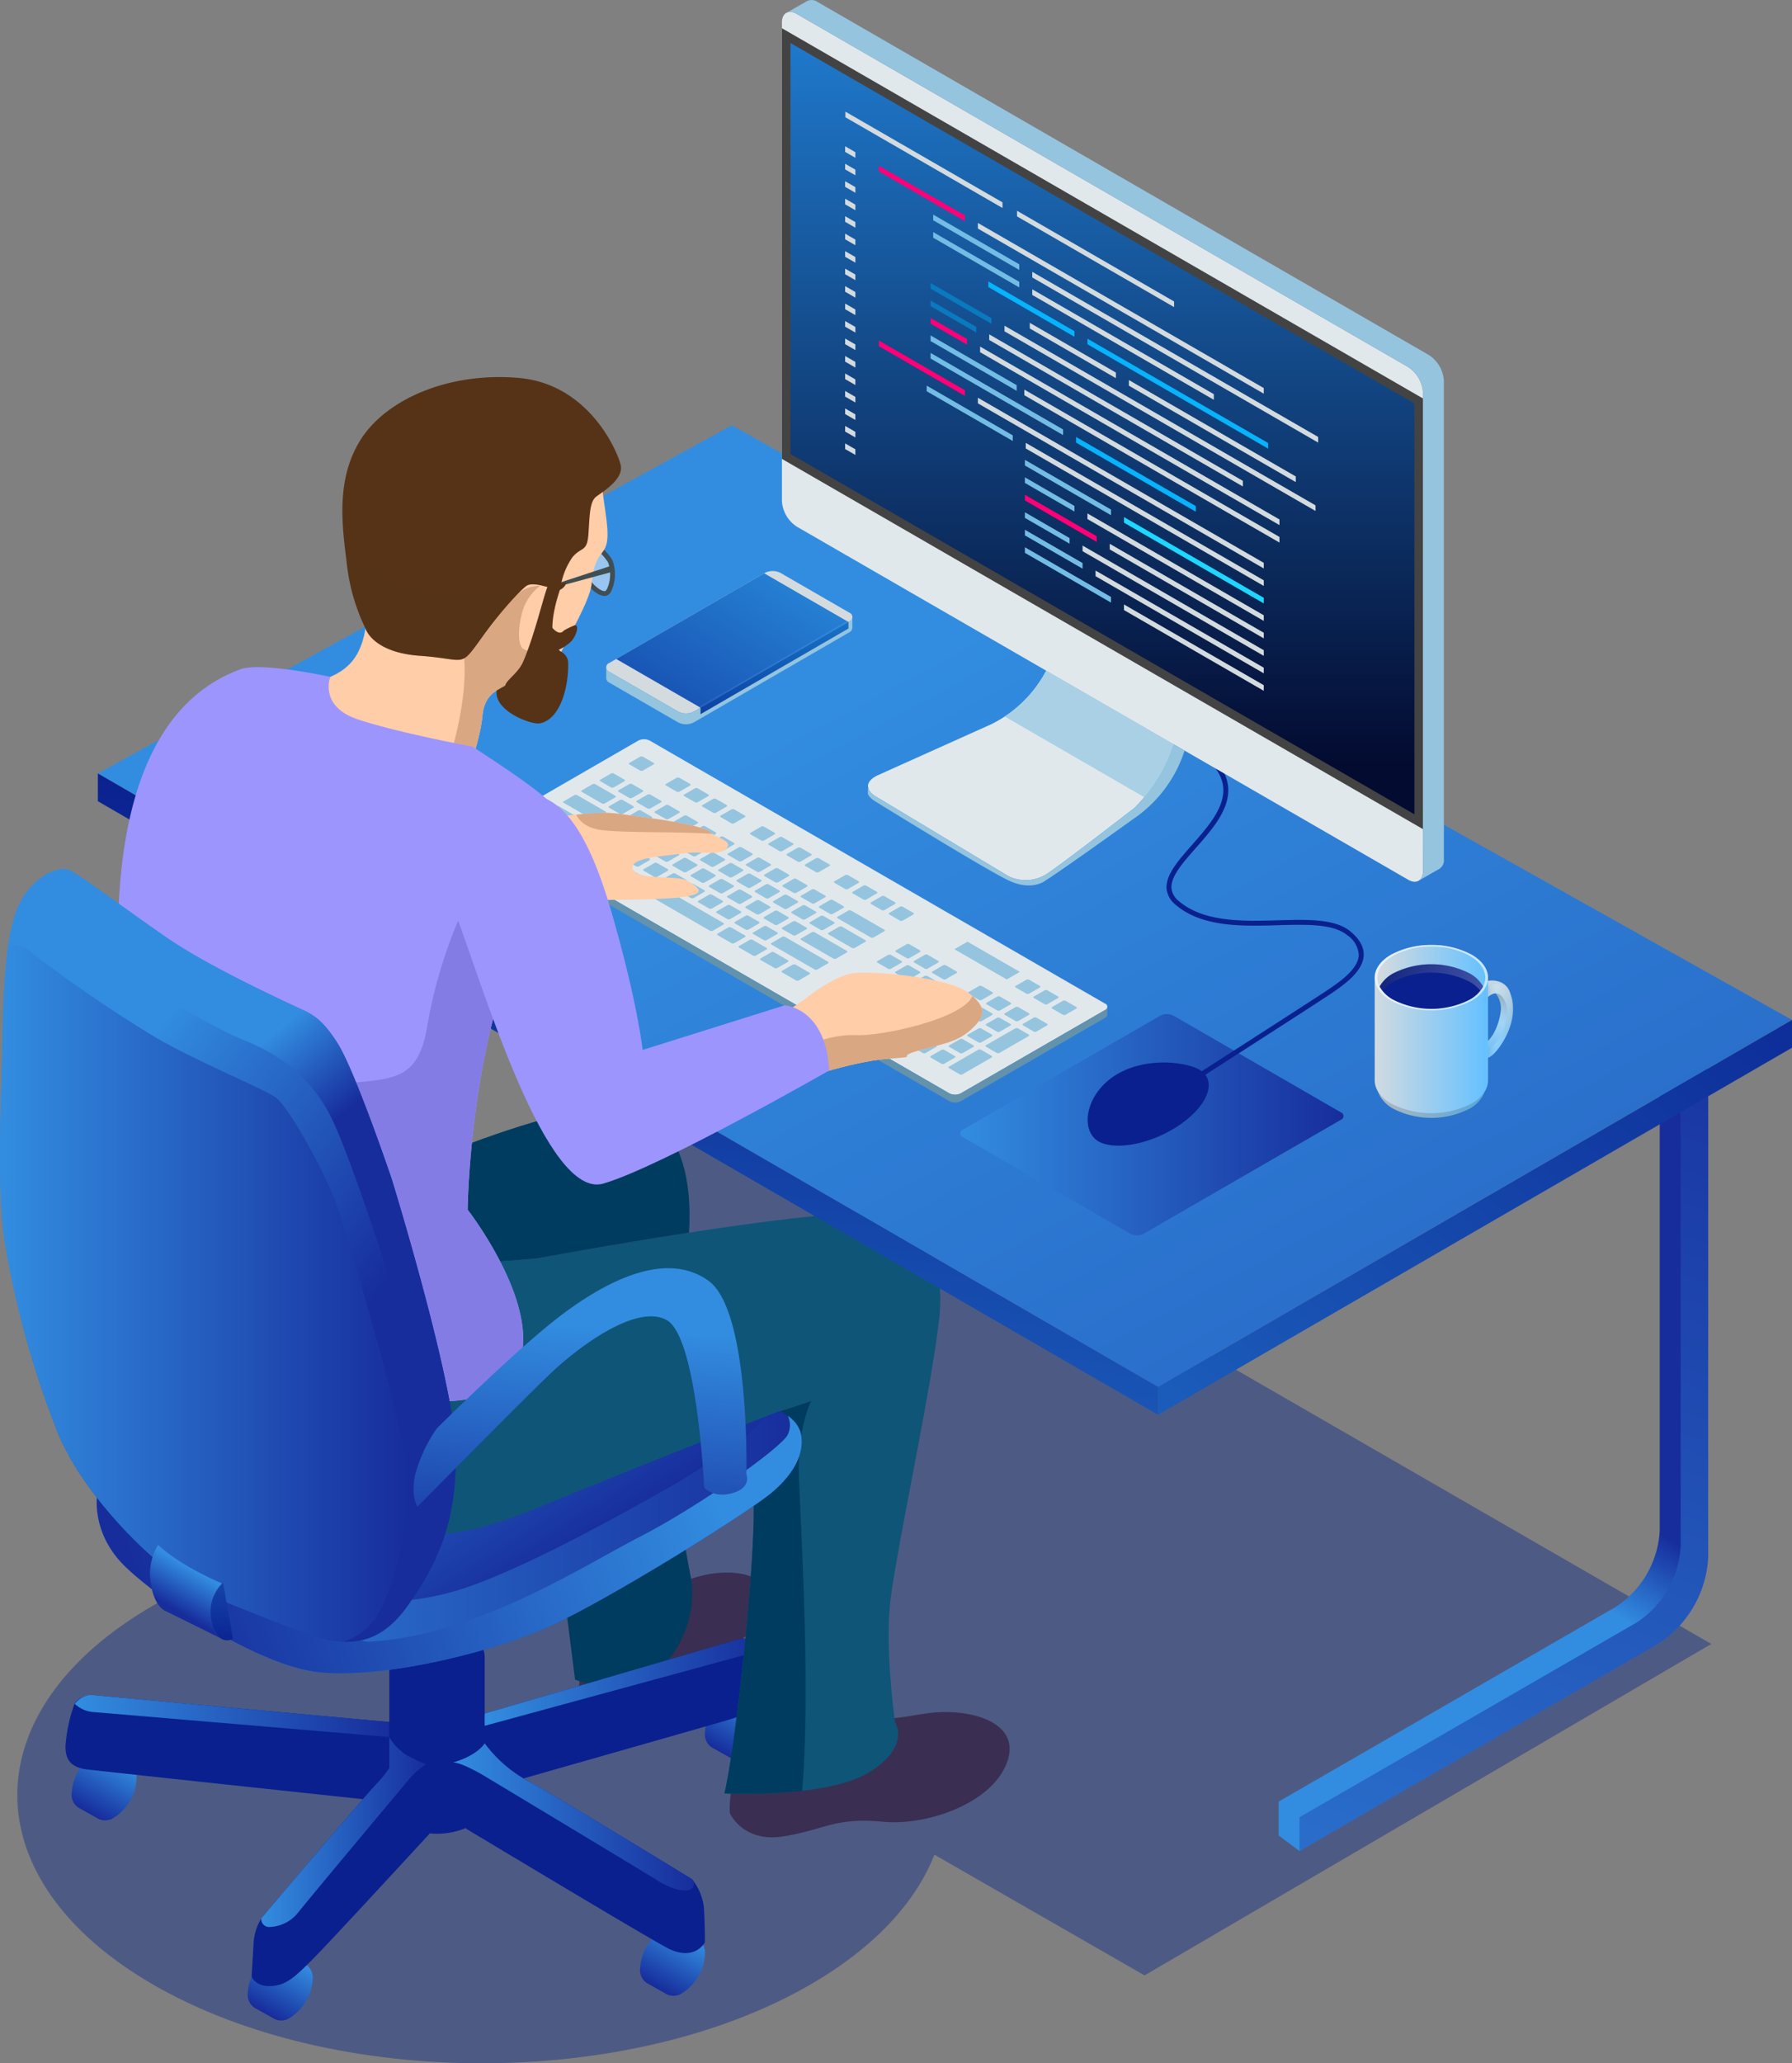 <?xml version="1.0" encoding="UTF-8"?> <svg xmlns="http://www.w3.org/2000/svg" xmlns:xlink="http://www.w3.org/1999/xlink" width="274.205" height="315.6" viewBox="0 0 274.205 315.6"><rect x="0" y="0" width="274.205" height="315.6" fill="#808080" stroke="none"/> <defs> <style> .a { isolation: isolate; } .b { fill: #00258a; opacity: 0.4; } .c { fill: url(#a); } .d { fill: url(#b); } .e { fill: #3a2e52; } .ao, .ap, .as, .au, .av, .aw, .e { fill-rule: evenodd; } .f { fill: #003c5f; } .g { fill: url(#c); } .h { fill: url(#d); } .i { fill: url(#e); } .j { fill: url(#f); } .k { fill: #0a208f; } .l { fill: url(#g); } .m { fill: url(#h); } .n { fill: url(#i); } .o { fill: url(#j); } .p { fill: #0f5578; } .q { fill: url(#k); } .r { fill: url(#l); } .s { fill: url(#m); } .t { fill: url(#n); } .u { fill: url(#o); } .v { fill: url(#p); } .w { fill: #e1e8ec; } .x { fill: #6392ad; } .y { fill: #95c4df; } .z { fill: #d4dbdf; } .aa { fill: url(#q); } .ab { fill: url(#r); } .ac { fill: url(#s); } .ad { fill: #e8ebe8; } .ae { fill: url(#t); } .af, .ai { opacity: 0.2; } .af, .ai, .an, .au { mix-blend-mode: multiply; } .ag { fill: url(#u); } .ah { fill: url(#v); } .ai { fill: url(#w); } .aj { fill: url(#x); } .ak, .ar { fill: #fff; } .ak { opacity: 0.61; } .al { fill: url(#y); } .am { opacity: 0.22; mix-blend-mode: screen; fill: url(#z); } .an { opacity: 0.15; } .ao { fill: #ffcda8; } .ap { fill: #d9a782; } .aq { fill: #414e52; } .ar { opacity: 0.5; } .as, .at, .au { fill: #563317; } .au { opacity: 0.3; } .av { fill: #9d95fe; } .aw { fill: #847ce5; } .ax { fill: url(#aa); } .ay { fill: url(#ab); } .az { fill: url(#ac); } .ba { fill: url(#ad); } .bb { fill: url(#ae); } .bc { fill: url(#af); } .bd { fill: url(#ag); } .be { fill: #444343; } .bf { fill: url(#ah); } .bg { fill: #a9d0e5; } .bh { fill: #f07; } .bi { fill: #73bde5; } .bj { fill: #07b3fa; } .bk { fill: #097abe; } .bl { fill: #1ed6fe; } </style> <linearGradient id="a" x1="218.029" y1="229.23" x2="225.444" y2="217.097" gradientUnits="userSpaceOnUse"> <stop offset="0" stop-color="#328de0"></stop> <stop offset="1" stop-color="#172d9c"></stop> </linearGradient> <linearGradient id="b" x1="182.824" y1="356.663" x2="255.977" y2="139.329" xlink:href="#a"></linearGradient> <linearGradient id="c" x1="45.217" y1="299.744" x2="40.551" y2="307.826" xlink:href="#a"></linearGradient> <linearGradient id="d" x1="105.249" y1="295.969" x2="100.584" y2="304.05" xlink:href="#a"></linearGradient> <linearGradient id="e" x1="115.17" y1="259.919" x2="110.507" y2="267.996" xlink:href="#a"></linearGradient> <linearGradient id="f" x1="18.272" y1="269.135" x2="13.606" y2="277.217" xlink:href="#a"></linearGradient> <linearGradient id="g" x1="69.308" y1="277.908" x2="106.181" y2="277.908" xlink:href="#a"></linearGradient> <linearGradient id="h" x1="39.97" y1="280.264" x2="65.236" y2="280.264" xlink:href="#a"></linearGradient> <linearGradient id="i" x1="74.167" y1="257.281" x2="116.839" y2="257.281" xlink:href="#a"></linearGradient> <linearGradient id="j" x1="11.443" y1="262.473" x2="59.57" y2="262.473" xlink:href="#a"></linearGradient> <linearGradient id="k" x1="14.797" y1="220.772" x2="122.674" y2="220.772" xlink:href="#a"></linearGradient> <linearGradient id="l" x1="104.177" y1="214.462" x2="24.171" y2="248.156" xlink:href="#a"></linearGradient> <linearGradient id="m" x1="56.761" y1="196.115" x2="84.682" y2="239.608" xlink:href="#a"></linearGradient> <linearGradient id="n" x1="126.608" y1="103.829" x2="308.779" y2="441.482" xlink:href="#a"></linearGradient> <linearGradient id="o" x1="132.93" y1="286.189" x2="284.006" y2="123.379" gradientUnits="userSpaceOnUse"> <stop offset="0" stop-color="#2580d3"></stop> <stop offset="1" stop-color="#0a208f"></stop> </linearGradient> <linearGradient id="p" x1="82.823" y1="266.95" x2="101.304" y2="128.194" xlink:href="#o"></linearGradient> <linearGradient id="q" x1="118.356" y1="87.816" x2="90.064" y2="133.421" xlink:href="#o"></linearGradient> <linearGradient id="r" x1="124.57" y1="91.675" x2="96.834" y2="136.382" xlink:href="#a"></linearGradient> <linearGradient id="s" x1="124.922" y1="91.167" x2="100.618" y2="132.945" gradientUnits="userSpaceOnUse"> <stop offset="0" stop-color="#1873c6"></stop> <stop offset="1" stop-color="#001382"></stop> </linearGradient> <linearGradient id="t" x1="228.514" y1="160.579" x2="228.514" y2="148.417" gradientUnits="userSpaceOnUse"> <stop offset="0" stop-color="#66c1ff"></stop> <stop offset="1" stop-color="#d4dbdf"></stop> </linearGradient> <linearGradient id="u" x1="226.485" y1="159.476" x2="226.485" y2="159.476" gradientUnits="userSpaceOnUse"> <stop offset="0" stop-color="#dadada"></stop> <stop offset="0.029" stop-color="#232323"></stop> <stop offset="0.124" stop-color="#616161"></stop> <stop offset="0.219" stop-color="#999"></stop> <stop offset="0.308" stop-color="#c5c5c5"></stop> <stop offset="0.388" stop-color="#e5e5e5"></stop> <stop offset="0.454" stop-color="#f8f8f8"></stop> <stop offset="0.5" stop-color="#fff"></stop> <stop offset="0.901" stop-color="#c1c1c1"></stop> <stop offset="1" stop-color="#8c8c8c"></stop> </linearGradient> <linearGradient id="v" x1="226.485" y1="156.309" x2="231.516" y2="156.309" xlink:href="#u"></linearGradient> <linearGradient id="w" x1="230.287" y1="152.18" x2="227.47" y2="160.791" xlink:href="#u"></linearGradient> <linearGradient id="x" x1="227.428" y1="157.765" x2="209.822" y2="157.765" xlink:href="#t"></linearGradient> <linearGradient id="y" x1="227.24" y1="149.547" x2="210.841" y2="149.547" xlink:href="#t"></linearGradient> <linearGradient id="z" data-name=" 2" x1="227.246" y1="149.515" x2="206.84" y2="149.515" gradientUnits="userSpaceOnUse"> <stop offset="0" stop-color="#fff"></stop> <stop offset="1"></stop> </linearGradient> <linearGradient id="aa" x1="8.978" y1="177.422" x2="50.476" y2="207.689" xlink:href="#a"></linearGradient> <linearGradient id="ab" x1="29.503" y1="168.278" x2="39.972" y2="180.842" xlink:href="#a"></linearGradient> <linearGradient id="ac" x1="0" y1="197.856" x2="62.249" y2="197.856" xlink:href="#a"></linearGradient> <linearGradient id="ad" x1="33.936" y1="226.626" x2="33.936" y2="251.951" xlink:href="#o"></linearGradient> <linearGradient id="ae" x1="30.539" y1="240.704" x2="27.211" y2="246.472" xlink:href="#a"></linearGradient> <linearGradient id="af" x1="90.482" y1="202.637" x2="87.748" y2="242.066" xlink:href="#a"></linearGradient> <linearGradient id="ag" x1="146.935" y1="172.038" x2="205.58" y2="172.038" xlink:href="#a"></linearGradient> <linearGradient id="ah" x1="168.693" y1="-15.685" x2="168.693" y2="116.902" gradientUnits="userSpaceOnUse"> <stop offset="0" stop-color="#258feb"></stop> <stop offset="1" stop-color="#030b30"></stop> </linearGradient> </defs> <title>man</title> <g class="a"> <g> <path class="b" d="M261.855,251.459,104.213,160.541,17.492,211.235l40.425,23.341c-12.627,1.654-24.625,5.308-34.456,10.986-27.751,16.021-27.751,42,0,58.021s72.743,16.023,100.494,0c9.83-5.676,16.162-12.6,19.025-19.893l32.155,18.467Z"></path> <path class="c" d="M258.176,162.321c0-4.815-3.412-6.785-7.582-4.377l-54.949,31.725v5.169l51.6-29.791c3.7-2.134,6.721-.388,6.721,3.88v65.218a14.913,14.913,0,0,1-6.721,11.641l-51.6,29.793v5.172l3.207,2.377,51.743-34.1a16.821,16.821,0,0,0,7.582-13.133Z"></path> <path class="d" d="M261.384,164.7c0-4.816-3.413-6.785-7.582-4.378l-54.95,31.724v5.17l51.6-29.79c3.7-2.135,6.72-.388,6.72,3.879v65.218a14.911,14.911,0,0,1-6.72,11.642l-51.6,29.793v5.168L253.8,251.4a16.823,16.823,0,0,0,7.582-13.132Z"></path> <g> <path class="e" d="M88.857,256.053,88,261.735s-.392,3.767,4.256,4.189,6.35-2.7,7.725-4.936,4.776-6.833,8.443-7.482,10.544-6.559,9.036-10.24c-1.31-3.194-9.162-4.334-16.888.781v2.059s0,5.073-4.257,7.262A27.306,27.306,0,0,1,88.857,256.053Z"></path> <path class="f" d="M103.5,222.966c.012-.3.022-.606.035-.923-5.714,2.273-12.4,4.952-19,7.647l3.459,27.22s8.274,3.547,13.72-2.393a16,16,0,0,0,4.04-13.026S103.237,229.206,103.5,222.966Z"></path> </g> <g> <path class="g" d="M46.831,300.518,43.7,298.764a2.4,2.4,0,0,0-2.392.24,7.512,7.512,0,0,0-3.394,5.879,2.39,2.39,0,0,0,1.006,2.209l3.136,1.75a2.4,2.4,0,0,0,2.389-.242,7.507,7.507,0,0,0,3.394-5.879A2.381,2.381,0,0,0,46.831,300.518Z"></path> <path class="h" d="M106.865,296.744l-3.135-1.752a2.392,2.392,0,0,0-2.394.242,7.5,7.5,0,0,0-3.395,5.877,2.383,2.383,0,0,0,1.007,2.2l3.136,1.754a2.393,2.393,0,0,0,2.388-.246,7.492,7.492,0,0,0,3.394-5.877A2.379,2.379,0,0,0,106.865,296.744Z"></path> <path class="i" d="M116.785,260.694l-3.135-1.755a2.386,2.386,0,0,0-2.391.244,7.494,7.494,0,0,0-3.393,5.876,2.369,2.369,0,0,0,1.007,2.2l3.133,1.755a2.4,2.4,0,0,0,2.392-.242,7.511,7.511,0,0,0,3.39-5.879A2.379,2.379,0,0,0,116.785,260.694Z"></path> <path class="j" d="M19.888,269.909l-3.135-1.755a2.4,2.4,0,0,0-2.393.24,7.51,7.51,0,0,0-3.393,5.883,2.383,2.383,0,0,0,1.006,2.205l3.134,1.752a2.4,2.4,0,0,0,2.39-.244,7.508,7.508,0,0,0,3.395-5.881A2.381,2.381,0,0,0,19.888,269.909Z"></path> <path class="k" d="M117.982,254.993c-.123-2.4-1.049-3.7-1.851-4.19s-3.326,0-3.326,0L74.167,262.1v-8.864a3.621,3.621,0,0,0-2.137-2.978,11.4,11.4,0,0,0-10.322,0,3.622,3.622,0,0,0-2.138,2.978V263.4l-45.787-4.158s-2,.276-2.465,1.6a24.024,24.024,0,0,0-1.295,6.162c-.061,2.093.8,3.326,3.206,3.635,2.022.26,32.675,3.533,42.3,4.563h0c-5.1,5.842-15.555,18.238-15.555,18.238a8.351,8.351,0,0,0-1.169,3.7c-.123,2.1-.307,5.176-.307,5.176s.553,1.6,2.955,1.479,3.759-1.479,6.5-4.223,17.777-19.092,17.777-19.092,0-.021-.01-.053a11.549,11.549,0,0,0,5.61-.83c-.01.074-.017.113-.017.113s26.483,15.924,30.7,18.2,5.849-.812,5.849-.812,0-3.139-.162-5.414a8.536,8.536,0,0,0-1.787-4.225s-19.875-12.182-24.746-14.84c-.368-.2-.714-.4-1.052-.606l.013.01c7.87-2.242,27.842-7.932,30.7-8.77,3.574-1.046,7.149-2.525,7.149-2.525S118.1,257.4,117.982,254.993Z"></path> <path class="l" d="M100.464,287.555c2.223,1.406,3.9,1.719,4.887,1.563a1,1,0,0,0,.714-1.469c-.083-.115-.147-.193-.147-.193s-19.875-12.182-24.746-14.84a20.181,20.181,0,0,1-7-5.954c-1.426,2.058-4.859,2.923-4.859,2.923,1.459,0,5.059,2.213,5.059,2.213S98.241,286.155,100.464,287.555Z"></path> <path class="m" d="M65.236,269.844a11.349,11.349,0,0,0-2.53,2.176s-15.881,18.959-17.093,20.531a5.8,5.8,0,0,1-4.55,2.2,1.229,1.229,0,0,1-1.093-1.307s14.912-17.689,17.808-20.764a15.576,15.576,0,0,0,1.792-2.256v-4.667a8.8,8.8,0,0,0,2.578,2.658A19.1,19.1,0,0,0,65.236,269.844Z"></path> <path class="n" d="M116.131,250.8c-.8-.5-3.326,0-3.326,0L74.167,262.1v1.878l39.858-10.857s2.188-.63,2.813-1.671A2.835,2.835,0,0,0,116.131,250.8Z"></path> <path class="o" d="M11.443,260.616a4.586,4.586,0,0,0,2.693,1.244L59.57,265.7v-2.3l-45.787-4.158A3.527,3.527,0,0,0,11.443,260.616Z"></path> </g> <g> <g> <path class="e" d="M144.363,261.874c-5.279.069-9.86,2.739-15.534-.937,0,0-4.151,4.577-14.118,5.1l-1.658,3.827a17.877,17.877,0,0,0-1.388,7.437s1.939,4.572,8.168,3.6,7.852-2.963,15.291-2.244c6.553.623,16.126-2.631,18.753-8.563S150.178,261.8,144.363,261.874Z"></path> <path class="p" d="M119.093,215.9a19.032,19.032,0,0,0-3.824,13.005c.552,7.96-2.585,37.654-4.421,45.416,0,0,15.439.8,22.044-3.176s4.052-7.774,4.052-7.774-1.487-10.574-.756-17.941,6.316-32.678,7.517-43.7c0,0,1.084-7.8-4.617-6.991S124.061,205.447,119.093,215.9Z"></path> </g> <path class="f" d="M122.252,225.941c-.286-8.136,2.176-12.255,2.176-12.255a17.839,17.839,0,0,1-5.335,2.217,19.032,19.032,0,0,0-3.824,13.005c.552,7.96-2.585,37.654-4.421,45.416a80.972,80.972,0,0,0,11.893-.391C124.065,258.385,122.486,232.6,122.252,225.941Z"></path> </g> <g> <path class="q" d="M14.915,228.292s-1.249,6.105,4.371,11.452S38.3,253.831,47.324,255.565s27.482-2.566,36.781-6.8,30.4-17.42,34.006-20.474,5.135-6.324,4.37-9.269-6.663-4.887-8.6-5.514-20.333-9.436-25.954-13.739-11.035-8.189-12.839-10.2-6.592-5.415-15.546-3.332-22.277,8.468-32.34,20.4S14.915,228.292,14.915,228.292Z"></path> <path class="r" d="M122.482,219.023a4.8,4.8,0,0,0-1.934-2.452,3.293,3.293,0,0,1-.147,3.117c-1.665,2.291-13.4,10.686-22.416,15.335s-25.33,15.332-41.778,16.1a90.841,90.841,0,0,1-25.082-9.378c-9.693-5.265-13.857-12.279-15.455-15.88a24.009,24.009,0,0,0-.755,2.427s-1.249,6.105,4.371,11.452S38.3,253.831,47.324,255.565s27.482-2.566,36.781-6.8,30.4-17.42,34.006-20.474S123.246,221.968,122.482,219.023Z"></path> <path class="s" d="M53.5,244.367s6.245,1.8,15.892-.927,26.916-12.483,33.311-16.119,13.6-9.091,14.228-10.341-.564-1.943-2.606-2.775-20.712-8.742-25.986-12.978S74.665,190.819,73.347,189.36s-6.105-4.232-13.045-2.22c0,0-24.915,8.466-32.481,24.012S42.464,242.607,53.5,244.367Z"></path> </g> <path class="p" d="M119.093,215.9s-19.715,7.686-37.549,15.01c-17.072,7.013-27.175,4.024-33.953-3.4-9.1-9.961-5-31.784-5-31.784l39.656-3.257S117.077,186,130.656,185.6s13.607,10.975,13.049,16.132C143.705,201.735,138.893,210.277,119.093,215.9Z"></path> <path class="f" d="M47.591,227.514c-9.1-9.961-5-31.784-5-31.784l39.656-3.257s11.081-2.059,23.181-3.926c.455-6.763-.469-19.563-12.369-19.127-14.469.527-46.852,16.656-46.852,16.656L33.869,189.4s-5.643,14.337-.924,26.5c3.9,10.077,8.97,11.813,15.714,12.712C48.3,228.258,47.939,227.9,47.591,227.514Z"></path> <g> <polygon class="t" points="274.205 156.012 177.201 212.16 14.975 118.307 111.977 65.054 274.205 156.012"></polygon> <polygon class="u" points="274.205 160.26 177.201 216.409 177.201 212.16 274.205 156.012 274.205 160.26"></polygon> <polygon class="v" points="177.201 212.16 177.201 216.409 14.975 122.554 14.975 118.307 177.201 212.16"></polygon> </g> <g> <path class="w" d="M147,167.246a1.923,1.923,0,0,1-1.721,0L75.607,127.019a.525.525,0,0,1,0-.995l22.074-12.748a1.933,1.933,0,0,1,1.726,0l69.67,40.228a.525.525,0,0,1,0,1Z"></path> <path class="x" d="M169.076,154.5,147,167.246a1.923,1.923,0,0,1-1.721,0L75.607,127.019a.608.608,0,0,1-.355-.5h0l0,1.154a.582.582,0,0,0,.353.541l69.674,40.226a1.91,1.91,0,0,0,1.721,0L169.076,155.7a.6.6,0,0,0,.356-.5l0-1.155A.635.635,0,0,1,169.076,154.5Z"></path> <g> <path class="y" d="M93.924,120.441a.514.514,0,0,1-.432,0l-1.622-.94a.131.131,0,0,1,0-.248l1.621-.936a.477.477,0,0,1,.432,0l1.621.936c.121.068.121.18,0,.248Z"></path> <path class="y" d="M96.717,122.051a.477.477,0,0,1-.429,0l-1.624-.936a.132.132,0,0,1,0-.249l1.624-.936a.468.468,0,0,1,.429,0l1.622.936a.132.132,0,0,1,0,.249Z"></path> <path class="y" d="M99.508,123.662a.47.47,0,0,1-.429,0l-1.622-.934a.134.134,0,0,1,0-.252l1.622-.934a.472.472,0,0,1,.431,0l1.621.934a.133.133,0,0,1,0,.252Z"></path> <path class="y" d="M102.3,125.275a.48.48,0,0,1-.434,0l-1.62-.934a.132.132,0,0,1,0-.25l1.619-.937a.49.49,0,0,1,.434,0l1.619.938a.132.132,0,0,1,0,.25Z"></path> <path class="y" d="M105.1,126.889a.472.472,0,0,1-.431,0l-1.623-.936a.132.132,0,0,1,0-.249l1.623-.936a.481.481,0,0,1,.431,0l1.621.936a.131.131,0,0,1,0,.249Z"></path> <path class="y" d="M107.89,128.5a.491.491,0,0,1-.431,0l-1.622-.938a.131.131,0,0,1,0-.248l1.622-.936a.484.484,0,0,1,.431,0l1.621.938a.13.13,0,0,1,0,.246Z"></path> <path class="y" d="M110.682,130.114a.488.488,0,0,1-.432,0l-1.622-.936a.132.132,0,0,1,0-.249l1.622-.937a.487.487,0,0,1,.432,0l1.62.937c.119.068.119.182,0,.246Z"></path> <path class="y" d="M113.474,131.725a.482.482,0,0,1-.43,0l-1.621-.936a.131.131,0,0,1,0-.248l1.621-.935a.464.464,0,0,1,.43,0l1.623.935a.131.131,0,0,1,0,.248Z"></path> <path class="y" d="M116.27,133.338a.489.489,0,0,1-.435,0l-1.622-.936a.133.133,0,0,1,0-.249l1.622-.937a.49.49,0,0,1,.435,0l1.62.937a.132.132,0,0,1,0,.249Z"></path> <path class="y" d="M119.061,134.95a.471.471,0,0,1-.431,0L117,134.015a.133.133,0,0,1,0-.25l1.625-.936a.481.481,0,0,1,.431,0l1.621.936a.132.132,0,0,1,0,.25Z"></path> <path class="y" d="M121.854,136.563a.475.475,0,0,1-.431,0l-1.624-.937a.132.132,0,0,1,0-.249l1.624-.936a.481.481,0,0,1,.431,0l1.619.936a.131.131,0,0,1,0,.249Z"></path> <path class="y" d="M150.226,152.946a.481.481,0,0,1-.431,0l-1.62-.936a.131.131,0,0,1,0-.249l1.62-.936a.481.481,0,0,1,.431,0l1.624.936a.133.133,0,0,1,0,.249Z"></path> <path class="y" d="M153.019,154.557a.461.461,0,0,1-.43,0l-1.623-.936a.131.131,0,0,1,0-.249l1.621-.936a.476.476,0,0,1,.43,0l1.622.936a.131.131,0,0,1,0,.249Z"></path> <path class="y" d="M155.813,156.171a.485.485,0,0,1-.43,0l-1.622-.936a.131.131,0,0,1,0-.249l1.622-.937a.485.485,0,0,1,.43,0l1.622.938a.132.132,0,0,1,0,.249Z"></path> <path class="y" d="M158.6,157.782a.474.474,0,0,1-.429,0l-1.622-.937a.133.133,0,0,1,0-.249l1.622-.934a.461.461,0,0,1,.429,0l1.623.934a.131.131,0,0,1,0,.249Z"></path> <path class="y" d="M147.392,154.58a.472.472,0,0,1-.429,0l-1.622-.936c-.118-.066-.118-.179,0-.25l1.622-.935a.471.471,0,0,1,.429,0l1.622.935c.12.07.12.183,0,.25Z"></path> <path class="y" d="M150.186,156.194a.483.483,0,0,1-.43,0l-1.622-.936a.131.131,0,0,1,0-.249l1.622-.936a.47.47,0,0,1,.43,0l1.621.936a.132.132,0,0,1,0,.249Z"></path> <path class="y" d="M152.978,157.806a.483.483,0,0,1-.429,0l-1.621-.938a.13.13,0,0,1,0-.247l1.621-.936a.465.465,0,0,1,.429,0l1.621.936a.129.129,0,0,1,0,.247Z"></path> <path class="y" d="M144.559,156.217a.473.473,0,0,1-.43,0l-1.621-.936c-.117-.07-.117-.182,0-.248l1.621-.94a.5.5,0,0,1,.43,0l1.625.94c.116.066.116.177,0,.248Z"></path> <path class="y" d="M147.353,157.828a.483.483,0,0,1-.429,0l-1.623-.935c-.121-.069-.121-.18,0-.25l1.623-.936a.473.473,0,0,1,.429,0l1.622.936a.133.133,0,0,1,0,.25Z"></path> <path class="y" d="M150.145,159.44a.474.474,0,0,1-.43,0l-1.621-.937a.132.132,0,0,1,0-.249l1.621-.935a.456.456,0,0,1,.43,0l1.624.935a.133.133,0,0,1,0,.249Z"></path> <path class="y" d="M152.938,161.054a.483.483,0,0,1-.429,0l-1.622-.937c-.119-.068-.119-.178,0-.249l4.454-2.568a.463.463,0,0,1,.431,0l1.621.934a.132.132,0,0,1,0,.249Z"></path> <path class="y" d="M141.729,157.854a.5.5,0,0,1-.434,0l-1.621-.937a.133.133,0,0,1,0-.249l1.621-.939a.491.491,0,0,1,.434,0l1.621.939a.132.132,0,0,1,0,.249Z"></path> <path class="y" d="M144.521,159.466a.491.491,0,0,1-.431,0l-1.623-.94a.129.129,0,0,1,0-.246l1.623-.937a.478.478,0,0,1,.431,0l1.621.937a.131.131,0,0,1,0,.249Z"></path> <path class="y" d="M147.313,161.076a.477.477,0,0,1-.432,0l-1.62-.935a.132.132,0,0,1,0-.249l1.621-.936a.471.471,0,0,1,.432,0l1.621.936a.131.131,0,0,1,0,.249Z"></path> <path class="y" d="M141.628,161.066a.462.462,0,0,1-.429,0l-4.357-2.514a.132.132,0,0,1,0-.25l1.624-.937a.479.479,0,0,1,.427,0l4.356,2.517c.119.067.119.178,0,.249Z"></path> <path class="y" d="M144.479,162.713a.479.479,0,0,1-.43,0l-1.621-.936c-.12-.068-.12-.179,0-.248l1.621-.936a.47.47,0,0,1,.43,0l1.621.936a.131.131,0,0,1,0,.248Z"></path> <path class="y" d="M147.273,164.325a.466.466,0,0,1-.431,0l-1.622-.935a.132.132,0,0,1,0-.25l4.455-2.569a.465.465,0,0,1,.431,0l1.622.934a.131.131,0,0,1,0,.249Z"></path> <path class="y" d="M124.645,138.177a.479.479,0,0,1-.43,0l-1.621-.937a.13.13,0,0,1,0-.248l1.621-.936a.47.47,0,0,1,.43,0l1.623.936a.13.13,0,0,1,0,.248Z"></path> <path class="y" d="M139.149,146.55a.478.478,0,0,1-.428,0l-1.624-.938c-.119-.069-.119-.178,0-.248l1.624-.936a.466.466,0,0,1,.428,0l1.623.936c.119.07.119.179,0,.248Z"></path> <path class="y" d="M141.942,148.162a.466.466,0,0,1-.43,0l-1.623-.937a.133.133,0,0,1,0-.249l1.625-.934a.466.466,0,0,1,.428,0l1.621.934c.12.07.12.182,0,.249Z"></path> <path class="y" d="M144.735,149.772a.461.461,0,0,1-.43,0l-1.622-.933c-.121-.069-.121-.181,0-.249l1.622-.937a.482.482,0,0,1,.43,0l1.621.937a.132.132,0,0,1,0,.249Z"></path> <path class="y" d="M136.317,148.185a.474.474,0,0,1-.431,0l-1.622-.936c-.12-.07-.12-.18,0-.25l1.621-.934a.473.473,0,0,1,.432,0l1.621.934a.133.133,0,0,1,0,.25Z"></path> <path class="y" d="M139.109,149.8a.484.484,0,0,1-.432,0l-1.62-.937c-.118-.069-.118-.181,0-.247l1.62-.937a.468.468,0,0,1,.432,0l1.622.938c.118.066.118.178,0,.247Z"></path> <path class="y" d="M141.9,151.41a.48.48,0,0,1-.432,0l-1.622-.936a.132.132,0,0,1,0-.25l1.622-.936a.486.486,0,0,1,.432,0l1.621.936a.134.134,0,0,1,0,.251Z"></path> <path class="y" d="M133.458,153.059a.464.464,0,0,1-.43,0l-1.621-.935a.129.129,0,0,1,0-.247l1.621-.94a.482.482,0,0,1,.43,0l1.622.94a.13.13,0,0,1,0,.247Z"></path> <path class="y" d="M127.834,153.083a.469.469,0,0,1-.433,0l-1.62-.937c-.121-.067-.121-.179,0-.249l1.62-.935a.479.479,0,0,1,.433,0l1.618.935c.12.069.12.181,0,.249Z"></path> <path class="y" d="M130.626,154.7a.485.485,0,0,1-.433,0l-1.621-.937a.132.132,0,0,1,0-.25l1.62-.936a.492.492,0,0,1,.433,0l1.62.936a.132.132,0,0,1,0,.25Z"></path> <path class="y" d="M133.42,156.307a.491.491,0,0,1-.434,0l-1.62-.934a.131.131,0,0,1,0-.248l1.62-.94a.491.491,0,0,1,.431,0l1.624.94a.132.132,0,0,1,0,.248Z"></path> <path class="y" d="M95.28,124.491a.469.469,0,0,1-.431,0l-1.621-.934a.131.131,0,0,1,0-.249l1.621-.936a.469.469,0,0,1,.431,0l1.623.936a.132.132,0,0,1,0,.249Z"></path> <path class="y" d="M92.526,122.9a.474.474,0,0,1-.429,0l-3.058-1.765a.132.132,0,0,1,0-.249l1.621-.935a.487.487,0,0,1,.431,0l3.058,1.767a.132.132,0,0,1,0,.249Z"></path> <path class="y" d="M98.072,126.1a.464.464,0,0,1-.43,0l-1.62-.935c-.12-.069-.12-.179,0-.249l1.62-.936a.479.479,0,0,1,.43,0l1.622.936c.12.07.12.179,0,.249Z"></path> <path class="y" d="M100.867,127.718a.476.476,0,0,1-.432,0l-1.622-.934c-.118-.07-.118-.182,0-.249l1.622-.937a.492.492,0,0,1,.432,0l1.621.938a.132.132,0,0,1,0,.249Z"></path> <path class="y" d="M103.657,129.33a.473.473,0,0,1-.43,0l-1.619-.936c-.121-.069-.121-.181,0-.248l1.619-.938a.485.485,0,0,1,.43,0l1.625.938a.131.131,0,0,1,0,.248Z"></path> <path class="y" d="M106.452,130.945a.486.486,0,0,1-.432,0l-1.621-.938a.131.131,0,0,1,0-.249l1.621-.937a.477.477,0,0,1,.432,0l1.621.937a.131.131,0,0,1,0,.249Z"></path> <path class="y" d="M109.243,132.554a.477.477,0,0,1-.429,0l-1.623-.936a.132.132,0,0,1,0-.249l1.623-.937a.479.479,0,0,1,.43,0l1.624.937c.116.069.116.179,0,.249Z"></path> <path class="y" d="M112.037,134.169a.473.473,0,0,1-.431,0l-1.622-.936a.132.132,0,0,1,0-.247l1.622-.936a.466.466,0,0,1,.431,0l1.622.936a.13.13,0,0,1,0,.247Z"></path> <path class="y" d="M114.83,135.781a.484.484,0,0,1-.431,0l-1.623-.936a.133.133,0,0,1,0-.25l1.623-.934a.469.469,0,0,1,.431,0l1.622.934a.132.132,0,0,1,0,.25Z"></path> <path class="y" d="M117.622,137.392a.47.47,0,0,1-.429,0l-1.621-.936a.131.131,0,0,1,0-.248l1.621-.935a.473.473,0,0,1,.429,0l1.622.937a.13.13,0,0,1,0,.248Z"></path> <path class="y" d="M120.416,139.007a.484.484,0,0,1-.431,0l-1.62-.94a.129.129,0,0,1,0-.246l1.62-.936a.484.484,0,0,1,.431,0l1.623.936a.131.131,0,0,1,0,.247Z"></path> <path class="y" d="M123.207,140.617a.48.48,0,0,1-.429,0l-1.621-.935a.132.132,0,0,1,0-.249l1.621-.938a.483.483,0,0,1,.429,0l1.626.938a.132.132,0,0,1,0,.249Z"></path> <path class="y" d="M126,142.231a.5.5,0,0,1-.432,0l-1.621-.939a.13.13,0,0,1,0-.247l1.621-.939a.5.5,0,0,1,.432,0l1.621.939a.131.131,0,0,1,0,.247Z"></path> <path class="y" d="M130.785,144.992a.48.48,0,0,1-.432,0l-3.569-2.062a.131.131,0,0,1,0-.248l1.62-.936a.475.475,0,0,1,.431,0l3.569,2.062a.13.13,0,0,1,0,.246Z"></path> <path class="y" d="M93.844,126.933a.469.469,0,0,1-.431,0L91.792,126a.131.131,0,0,1,0-.249l1.621-.937a.463.463,0,0,1,.431,0l1.622.937a.132.132,0,0,1,0,.249Z"></path> <path class="y" d="M91.051,125.323a.487.487,0,0,1-.431,0l-4.357-2.516a.13.13,0,0,1,0-.248l1.623-.937a.472.472,0,0,1,.43,0l4.355,2.514a.131.131,0,0,1,0,.249Z"></path> <path class="y" d="M96.634,128.547a.468.468,0,0,1-.428,0l-1.622-.936a.132.132,0,0,1,0-.249l1.622-.936a.469.469,0,0,1,.428,0l1.623.936a.131.131,0,0,1,0,.249Z"></path> <path class="y" d="M99.429,130.161a.492.492,0,0,1-.43,0l-1.623-.937c-.118-.07-.118-.18,0-.248L99,128.039a.477.477,0,0,1,.429,0l1.623.938c.119.068.119.177,0,.248Z"></path> <path class="y" d="M102.224,131.774a.485.485,0,0,1-.433,0l-1.622-.938a.13.13,0,0,1,0-.247l1.622-.939a.485.485,0,0,1,.433,0l1.618.939a.13.13,0,0,1,0,.247Z"></path> <path class="y" d="M105.015,133.384a.476.476,0,0,1-.432,0l-1.623-.936a.133.133,0,0,1,0-.249l1.623-.936a.486.486,0,0,1,.432,0l1.621.936c.121.067.119.18,0,.249Z"></path> <path class="y" d="M107.806,135a.5.5,0,0,1-.429,0l-1.623-.939c-.117-.068-.117-.178,0-.25l1.623-.934a.472.472,0,0,1,.427,0l1.622.934c.118.072.118.182,0,.25Z"></path> <path class="y" d="M110.6,136.611a.485.485,0,0,1-.43,0l-1.623-.937a.132.132,0,0,1,0-.249l1.623-.935a.473.473,0,0,1,.43,0l1.622.935c.12.07.12.182,0,.249Z"></path> <path class="y" d="M113.393,138.221a.461.461,0,0,1-.429,0l-1.621-.935a.13.13,0,0,1,0-.248l1.621-.936a.477.477,0,0,1,.429,0l1.62.936a.131.131,0,0,1,0,.248Z"></path> <path class="y" d="M116.185,139.834a.472.472,0,0,1-.43,0l-1.622-.935a.133.133,0,0,1,0-.249l1.622-.938a.491.491,0,0,1,.43,0l1.622.938a.132.132,0,0,1,0,.249Z"></path> <path class="y" d="M118.978,141.449a.485.485,0,0,1-.43,0l-1.62-.937c-.119-.07-.119-.182,0-.25l1.62-.936a.479.479,0,0,1,.43,0l1.624.936a.133.133,0,0,1,0,.25Z"></path> <path class="y" d="M121.772,143.058a.463.463,0,0,1-.43,0l-1.624-.934a.131.131,0,0,1,0-.248l1.624-.937a.464.464,0,0,1,.43,0l1.621.937a.13.13,0,0,1,0,.248Z"></path> <path class="y" d="M127.95,146.626a.463.463,0,0,1-.431,0l-4.926-2.843c-.119-.07-.119-.182,0-.249l1.621-.937a.5.5,0,0,1,.43,0l4.928,2.845a.134.134,0,0,1,0,.25Z"></path> <path class="y" d="M92.174,129.291a.485.485,0,0,1-.431,0l-1.623-.937c-.117-.066-.117-.178,0-.248l1.623-.935a.469.469,0,0,1,.431,0l1.621.935a.132.132,0,0,1,0,.248Z"></path> <path class="y" d="M89.357,127.665a.486.486,0,0,1-.432,0L83.445,124.5a.134.134,0,0,1,0-.252l1.622-.934a.48.48,0,0,1,.432,0l5.476,3.163c.12.069.122.182,0,.249Z"></path> <path class="y" d="M94.967,130.9a.475.475,0,0,1-.431,0l-1.621-.935c-.122-.07-.122-.179,0-.249l1.621-.936a.482.482,0,0,1,.43,0l1.623.936a.132.132,0,0,1,0,.249Z"></path> <path class="y" d="M97.758,132.516a.465.465,0,0,1-.429,0l-1.623-.935c-.118-.069-.118-.182,0-.248l1.623-.937a.477.477,0,0,1,.429,0l1.622.938c.119.066.119.178,0,.248Z"></path> <path class="y" d="M83.121,127.385a.479.479,0,0,1-.43,0l-2.119-1.226c-.117-.066-.117-.178,0-.248l1.621-.934a.468.468,0,0,1,.432,0l2.119,1.221a.133.133,0,0,1,0,.25Z"></path> <path class="y" d="M86.409,129.281a.466.466,0,0,1-.431,0l-2.12-1.222c-.12-.07-.12-.179,0-.249l1.62-.936a.48.48,0,0,1,.432,0l2.12,1.223a.133.133,0,0,1,0,.249Z"></path> <path class="y" d="M89.694,131.18a.485.485,0,0,1-.43,0l-2.118-1.225a.13.13,0,0,1,0-.248l1.621-.938a.481.481,0,0,1,.431,0l2.12,1.225a.133.133,0,0,1,0,.249Z"></path> <path class="y" d="M109.066,142.364a.485.485,0,0,1-.433,0l-18.2-10.513a.13.13,0,0,1,0-.247l1.622-.935a.472.472,0,0,1,.431,0l18.2,10.509a.131.131,0,0,1,0,.248Z"></path> <path class="y" d="M112.367,144.271a.483.483,0,0,1-.432,0l-2.118-1.225a.131.131,0,0,1,0-.249l1.62-.936a.487.487,0,0,1,.431,0l2.12,1.226c.119.065.118.178,0,.247Z"></path> <path class="y" d="M115.654,146.168a.486.486,0,0,1-.432,0l-2.121-1.226a.132.132,0,0,1,0-.248l1.623-.935a.468.468,0,0,1,.432,0l2.119,1.222a.132.132,0,0,1,0,.25Z"></path> <path class="y" d="M118.941,148.065a.475.475,0,0,1-.431,0l-2.119-1.223a.132.132,0,0,1,0-.249l1.622-.936a.473.473,0,0,1,.43,0l2.12,1.225a.13.13,0,0,1,0,.247Z"></path> <path class="y" d="M122.227,149.963a.483.483,0,0,1-.432,0l-2.119-1.225a.133.133,0,0,1,0-.249l1.62-.935a.486.486,0,0,1,.434,0l2.118,1.223a.131.131,0,0,1,0,.248Z"></path> <path class="y" d="M100.551,134.13a.474.474,0,0,1-.428,0l-1.622-.937a.13.13,0,0,1,0-.248l1.622-.937a.483.483,0,0,1,.428,0l1.625.937a.131.131,0,0,1,0,.248Z"></path> <path class="y" d="M103.343,135.743a.483.483,0,0,1-.429,0l-1.623-.939a.131.131,0,0,1,0-.247l1.623-.937a.477.477,0,0,1,.429,0l1.624.937a.131.131,0,0,1,0,.247Z"></path> <path class="y" d="M106.138,137.356a.492.492,0,0,1-.43,0l-1.622-.937a.132.132,0,0,1,0-.25l1.622-.935a.479.479,0,0,1,.43,0l1.622.935a.133.133,0,0,1,0,.25Z"></path> <path class="y" d="M108.93,138.968a.475.475,0,0,1-.428,0l-1.625-.939a.131.131,0,0,1,0-.246l1.625-.937a.466.466,0,0,1,.428,0l1.621.937c.121.067.121.179,0,.246Z"></path> <path class="y" d="M111.723,140.579a.473.473,0,0,1-.43,0l-1.621-.935a.132.132,0,0,1,0-.251l1.621-.935a.467.467,0,0,1,.43,0l1.623.935a.133.133,0,0,1,0,.251Z"></path> <path class="y" d="M114.517,142.191a.471.471,0,0,1-.429,0l-1.626-.936a.133.133,0,0,1,0-.249l1.626-.936a.475.475,0,0,1,.429,0l1.62.935c.119.068.119.179,0,.249Z"></path> <path class="y" d="M117.31,143.8a.466.466,0,0,1-.431,0l-1.621-.936c-.119-.069-.119-.18,0-.247l1.621-.936a.472.472,0,0,1,.431,0l1.621.936a.13.13,0,0,1,0,.247Z"></path> <path class="y" d="M125.075,148.288a.482.482,0,0,1-.433,0l-6.587-3.8a.131.131,0,0,1,0-.248l1.622-.936a.466.466,0,0,1,.431,0l6.588,3.8a.133.133,0,0,1,0,.25Z"></path> <path class="y" d="M127.438,139.788a.482.482,0,0,1-.43,0l-1.621-.937c-.119-.067-.119-.179,0-.249l1.621-.936a.485.485,0,0,1,.43,0l1.623.936a.132.132,0,0,1,0,.249Z"></path> <path class="y" d="M98.376,117.866a.475.475,0,0,1-.428,0l-1.623-.937a.13.13,0,0,1,0-.246l1.623-.938a.474.474,0,0,1,.428,0l1.623.938a.13.13,0,0,1,0,.247Z"></path> <path class="y" d="M103.965,121.091a.471.471,0,0,1-.432,0l-1.623-.937a.133.133,0,0,1,0-.249l1.623-.934a.471.471,0,0,1,.432,0l1.619.934c.119.07.119.181,0,.249Z"></path> <path class="y" d="M106.758,122.705a.48.48,0,0,1-.432,0l-1.623-.937a.132.132,0,0,1,0-.248l1.623-.937a.486.486,0,0,1,.432,0l1.623.937a.132.132,0,0,1,0,.248Z"></path> <path class="y" d="M109.551,124.317a.478.478,0,0,1-.434,0l-1.621-.936a.133.133,0,0,1,0-.25l1.621-.936a.487.487,0,0,1,.434,0l1.62.936a.132.132,0,0,1,0,.25Z"></path> <path class="y" d="M112.344,125.93a.483.483,0,0,1-.432,0l-1.623-.937a.133.133,0,0,1,0-.25l1.623-.935a.489.489,0,0,1,.432,0l1.62.935a.132.132,0,0,1,0,.25Z"></path> <path class="y" d="M116.9,128.562a.483.483,0,0,1-.432,0l-1.622-.936a.132.132,0,0,1,0-.25l1.622-.936a.473.473,0,0,1,.432,0l1.622.936a.132.132,0,0,1,0,.25Z"></path> <path class="y" d="M119.7,130.174a.468.468,0,0,1-.432,0l-1.621-.934a.132.132,0,0,1,0-.251l1.621-.935a.477.477,0,0,1,.432,0l1.62.935a.133.133,0,0,1,0,.251Z"></path> <path class="y" d="M122.488,131.788a.492.492,0,0,1-.432,0l-1.622-.937a.132.132,0,0,1,0-.249l1.622-.935a.486.486,0,0,1,.432,0l1.62.935a.131.131,0,0,1,0,.249Z"></path> <path class="y" d="M125.281,133.4a.485.485,0,0,1-.431,0l-1.621-.935c-.12-.07-.12-.182,0-.249l1.621-.937a.472.472,0,0,1,.431,0l1.621.937c.12.067.12.179,0,.249Z"></path> <path class="y" d="M129.75,135.98a.472.472,0,0,1-.431,0l-1.621-.934a.133.133,0,0,1,0-.251l1.621-.935a.466.466,0,0,1,.431,0l1.622.935c.12.069.12.18,0,.251Z"></path> <path class="y" d="M132.542,137.593a.484.484,0,0,1-.431,0l-1.621-.936a.132.132,0,0,1,0-.249l1.621-.937a.487.487,0,0,1,.431,0l1.622.938a.132.132,0,0,1,0,.249Z"></path> <path class="y" d="M135.336,139.206a.491.491,0,0,1-.431,0l-1.621-.939c-.12-.065-.12-.179,0-.246l1.621-.938a.481.481,0,0,1,.431,0l1.621.938a.13.13,0,0,1,0,.246Z"></path> <path class="y" d="M138.127,140.817a.477.477,0,0,1-.429,0l-1.621-.936a.131.131,0,0,1,0-.248l1.622-.935a.463.463,0,0,1,.428,0l1.623.934a.133.133,0,0,1,0,.249Z"></path> <path class="y" d="M157.474,151.986a.466.466,0,0,1-.431,0l-1.623-.939a.131.131,0,0,1,0-.248l1.623-.936a.484.484,0,0,1,.431,0l1.62.936a.13.13,0,0,1,0,.248Z"></path> <path class="y" d="M160.264,153.6a.488.488,0,0,1-.427,0l-1.623-.938a.131.131,0,0,1,0-.248l1.623-.935a.472.472,0,0,1,.427,0l1.622.935a.131.131,0,0,1,0,.248Z"></path> <path class="y" d="M163.058,155.21a.479.479,0,0,1-.43,0l-1.622-.936a.132.132,0,0,1,0-.249l1.622-.936a.473.473,0,0,1,.43,0l1.622.936a.131.131,0,0,1,0,.249Z"></path> <path class="y" d="M133.676,143.389a.485.485,0,0,1-.433,0l-5.064-2.925a.131.131,0,0,1,0-.248l1.622-.937a.491.491,0,0,1,.431,0L135.3,142.2a.132.132,0,0,1,0,.248Z"></path> <polygon class="y" points="154.048 149.817 146.035 145.192 148.039 144.036 156.051 148.66 154.048 149.817"></polygon> </g> </g> <g> <path class="z" d="M117.032,87.628a2.654,2.654,0,0,1,2.386,0L129.936,93.7a.728.728,0,0,1,0,1.377l-23.779,13.768a2.653,2.653,0,0,1-2.385,0l-10.516-6.073a.727.727,0,0,1,0-1.377Z"></path> <path class="y" d="M93.256,102.772l10.516,6.073a2.653,2.653,0,0,0,2.385,0l23.779-13.768a.851.851,0,0,0,.489-.667h0V96.04a.836.836,0,0,1-.49.689L106.156,110.5a2.646,2.646,0,0,1-2.385,0l-10.516-6.071a.838.838,0,0,1-.493-.689v-1.652h0A.838.838,0,0,0,93.256,102.772Z"></path> <polygon class="aa" points="94.287 100.797 107.189 108.246 129.829 95.138 116.928 87.688 94.287 100.797"></polygon> <polygon class="ab" points="106.962 108.115 107.189 108.246 129.829 95.138 129.603 95.006 106.962 108.115"></polygon> <polygon class="ac" points="107.189 109.244 129.829 96.135 129.829 95.138 107.189 108.246 107.189 109.244"></polygon> </g> <g> <g> <g> <path class="ad" d="M225.513,158.987v0Z"></path> <path class="ae" d="M231.512,154.148a6.027,6.027,0,0,0-.4-2.152h0c-.65-2.334-3.277-2.187-4.048-1.786a5.093,5.093,0,0,0-1.548,1.335v2.2l.973.5a3.6,3.6,0,0,1,1.772-2.137,1.283,1.283,0,0,1,.609-.162,3.757,3.757,0,0,1,.8,2.207c.022,1.271-.832,4.643-2.715,5.6a2.243,2.243,0,0,1-.4.159l-.065.017c-.913.209-.971-.76-.973-.948v2.628l.973.506s.426.151,1.527-.483S231.625,157.557,231.512,154.148Z"></path> </g> <g class="af"> <path class="ag" d="M226.485,159.492v0Z"></path> <path class="ah" d="M231.512,154.148c-.131-4.028-2.558-3.913-3.478-3.433a5.139,5.139,0,0,0-1.549,1.335v2.2a3.6,3.6,0,0,1,1.772-2.137c1.438-.752,2.357,1.278,2.379,2.55s-.831,4.643-2.715,5.6c-1.358.69-1.434-.556-1.436-.772v2.629s.426.151,1.527-.483S231.625,157.557,231.512,154.148Z"></path> </g> <path class="ai" d="M227.922,160.264c1.884-.956,2.737-4.327,2.715-5.6-.02-1.082-.687-2.711-1.77-2.712a3.757,3.757,0,0,1,.8,2.207c.022,1.271-.832,4.643-2.715,5.6a2.243,2.243,0,0,1-.4.159C226.668,160.306,227,160.733,227.922,160.264Z"></path> </g> <path class="aj" d="M227.69,149.548c0-1.281-.845-2.563-2.537-3.54a13.547,13.547,0,0,0-12.259,0c-1.693.976-2.54,2.258-2.54,3.539V165.27a3.131,3.131,0,0,0,.363,1.436h0c.063.166.417.883.51,1.044a5.289,5.289,0,0,0,1.983,1.846,12.848,12.848,0,0,0,11.626,0A5.129,5.129,0,0,0,226.9,167.6c.058-.111.465-.949.509-1.062h0a3.076,3.076,0,0,0,.281-1.27Z"></path> <path class="ak" d="M219.024,144.542a12.531,12.531,0,0,0-6.13,1.466c-1.693.976-2.54,2.258-2.54,3.539s.847,2.561,2.54,3.539a13.548,13.548,0,0,0,12.259,0c1.692-.978,2.537-2.259,2.537-3.539s-.845-2.563-2.537-3.54A12.53,12.53,0,0,0,219.024,144.542Z"></path> <path class="ad" d="M219.024,144.783a11.918,11.918,0,0,0-5.835,1.4c-1.612.93-2.417,2.149-2.417,3.368s.8,2.439,2.417,3.368a12.89,12.89,0,0,0,11.669,0c1.61-.93,2.416-2.149,2.416-3.368s-.806-2.439-2.416-3.369A11.912,11.912,0,0,0,219.024,144.783Z"></path> <g> <path class="al" d="M219.024,144.783a11.918,11.918,0,0,0-5.835,1.4c-1.612.93-2.417,2.149-2.417,3.368s.8,2.439,2.417,3.368a12.89,12.89,0,0,0,11.669,0c1.61-.93,2.416-2.149,2.416-3.368s-.806-2.439-2.416-3.369A11.912,11.912,0,0,0,219.024,144.783Z"></path> <path class="k" d="M224.858,148.885a12.9,12.9,0,0,0-11.669,0,5.128,5.128,0,0,0-2.078,2.015,5.117,5.117,0,0,0,2.078,2.016,12.89,12.89,0,0,0,11.669,0,5.129,5.129,0,0,0,2.078-2.016A5.14,5.14,0,0,0,224.858,148.885Z"></path> <path class="am" d="M213.189,150.166a12.9,12.9,0,0,1,11.669,0,5.871,5.871,0,0,1,1.662,1.374,3.915,3.915,0,0,0,.416-.641,5.14,5.14,0,0,0-2.078-2.015,12.9,12.9,0,0,0-11.669,0,5.128,5.128,0,0,0-2.078,2.015,3.681,3.681,0,0,0,.417.641A5.8,5.8,0,0,1,213.189,150.166Z"></path> </g> <path class="an" d="M225.152,168.809a13.55,13.55,0,0,1-12.259,0,5.416,5.416,0,0,1-2.177-2.1h0c.063.166.417.883.51,1.044a5.289,5.289,0,0,0,1.983,1.846,12.848,12.848,0,0,0,11.626,0A5.129,5.129,0,0,0,226.9,167.6c.058-.111.465-.949.509-1.062h0A5.245,5.245,0,0,1,225.152,168.809Z"></path> </g> <g> <path class="ao" d="M78.966,127.265s2.6-2.035,8.591-2.6,5.59-.379,10.675.3,9.589,1.508,10.379,2.3,3.705,1.357,2.52,2.545-3.678.283-6.616.733-8.251.565-7.687,2.375,6.9.9,8.365,1.807,3.055,1.81,0,2.375-12.093.566-15.714.566S78.966,127.265,78.966,127.265Z"></path> <path class="ap" d="M108.61,127.265c-.79-.791-5.288-1.621-10.379-2.3-4.909-.658-4.7-.854-10.069-.356.514,1,1.6,2.118,4.151,2.391,3.8.408,11.747.193,16.665.541A2.2,2.2,0,0,1,108.61,127.265Z"></path> </g> <g> <path class="aq" d="M93.719,85.717c-.558-1.172-3.075-3.456-3.99-3.434a.557.557,0,0,0-.353.124c-.709.582-.49,4.719-.158,5.838.32,1.093,2.084,2.945,3.326,2.915l.133-.009a1.238,1.238,0,0,0,.86-.735A6.135,6.135,0,0,0,93.719,85.717Zm-.836,4.346c-.147.274-.27.347-.307.35l-.051,0c-.793.019-2.337-1.5-2.6-2.384a14.347,14.347,0,0,1-.111-5,9.161,9.161,0,0,1,3.231,3A5.436,5.436,0,0,1,92.883,90.063Z"></path> <path class="ar" d="M93.048,86.035a9.161,9.161,0,0,0-3.231-3,14.347,14.347,0,0,0,.111,5c.261.88,1.8,2.4,2.6,2.384l.051,0c.036,0,.159-.076.307-.35A5.436,5.436,0,0,0,93.048,86.035Z"></path> <path class="ao" d="M45.759,104.59s5.344-.067,8.143-3.466c2.853-3.464,2.473-9.909,1.706-13.073s-.484-14.057,2.921-18.439S70.058,61.974,77.9,62.1s13.6,7.292,14.24,12.489,1.432,8.137.1,9.8-1.479,2.9-1.743,5.144-3.558,8.007-4.608,10.16-3.355,3.361-5.746,4.332-5.922,1.06-6.322,5.455-3.1,10.946-3.1,10.946,2.528-.364-.075.467-15.235,4.7-22.2.008S45.759,104.59,45.759,104.59Z"></path> <path class="ap" d="M81.291,99.4s-.409.327-1.209-.142-.936-2.943-.112-5.838a7.844,7.844,0,0,1,2.661-3.807,5.052,5.052,0,0,0-2.743.746c-2.176,1.283-6.993,8.855-8.562,9.805a1.677,1.677,0,0,1-.33.141c.694,7.3-2.345,16.745-4.189,21.665,1.777-.426,3.154-.853,3.835-1.071,2.6-.831.075-.467.075-.467s2.7-6.556,3.1-10.946,3.931-4.484,6.322-5.455c.378-.152.751-.315,1.119-.48A18.726,18.726,0,0,1,81.291,99.4Z"></path> <path class="as" d="M88,95.616a12.322,12.322,0,0,0-1.661.794c-.189.115-.622.932-1.818-.367-.732-.794-.332,3.174-.056,3.47.389.414,2.594-.829,3.2-1.728S88.591,95.686,88,95.616Z"></path> <polygon class="aq" points="93.733 86.469 84.042 89.652 83.8 90.146 93.901 87.408 93.733 86.469"></polygon> <path class="at" d="M94.972,71.116c-.516-2.173-4.918-12.411-15.657-13.316s-20.3,3.31-24.179,9.532S52.412,80.844,53.1,86.47a30.374,30.374,0,0,0,2.828,9.66s1.036,3.667,8.323,4.178,5.991,2.006,9.494-2.81,6.1-7.382,6.829-7.89,2.473,0,2.473,0l.717.171c-.7,1.817-2.006,7.475-3.7,11.407-.779,1.808-2.546,2.769-2.759,3.683l-1.307.748c-.464,3.109,5.314,5.3,6.637,5.022,3.544-.748,4.47-6.761,4.286-9.543a2.083,2.083,0,0,0-1.032-1.4s-2.928-1.314-.218-9.46a1.889,1.889,0,0,0,1.012-1.147l-.81.192A10.789,10.789,0,0,1,87.6,85.223c1.381-1.649,2.249-.7,2.444-3.59s.186-4.895,1.178-5.658S95.489,73.29,94.972,71.116Z"></path> <path class="au" d="M79.649,90.418a40.13,40.13,0,0,1-26.618-4.48c.022.178.043.358.066.532a30.374,30.374,0,0,0,2.828,9.66s1.036,3.667,8.323,4.178,5.991,2.006,9.494-2.81A57.672,57.672,0,0,1,79.649,90.418Z"></path> </g> <path class="av" d="M72.278,114.2s-11.473-2.148-17.5-4.155-4.238-6.511-4.238-6.511-10.6-2.322-13.752-1.164c-26.065,9.588-18.06,58.366-15.773,70.105a80.12,80.12,0,0,1,.494,23.781c25.479,18.515,52.557,22.49,57.408,13.471s-7.36-24.69-7.36-24.69.234-22.753,7.554-40.433c4.109-9.931,9.528-17.915,4.514-22.4C80.555,119.456,72.278,114.2,72.278,114.2Z"></path> <path class="aw" d="M79.643,143.349l-7.951-6.042a73.971,73.971,0,0,0-6.3,19.527c-1.626,10.363-7.121,7.563-17.606,9.628C41.52,167.7,34.813,186.77,31.047,202.495c22.335,13.063,43.622,15.13,47.87,7.232,4.855-9.019-7.36-24.69-7.36-24.69s.234-22.753,7.554-40.433C79.284,144.182,79.463,143.764,79.643,143.349Z"></path> <g> <g> <path class="ao" d="M115.7,157.853l7.249-4.877s4.634-3.814,7.753-4.143,14.4.677,17.429,2.981,2.614,3.7.4,5.708-4.73,2.206-8.254,3.247,1.014.773-4.511,1.186-14.637,3.579-14.637,3.579Z"></path> <path class="ap" d="M148.8,152.355c-1.474,3.492-14,6.195-17.861,5.976-4.063-.23-9.117,2.222-9.117,2.222l-3.45,1.073,2.76,3.907s9.11-3.166,14.637-3.579.986-.144,4.511-1.186,6.033-1.236,8.254-3.247C150.565,155.675,151.074,154.346,148.8,152.355Z"></path> </g> <path class="av" d="M69.744,139.839c-1.7-4.515.2-14.811,7.342-17.639,7.684-3.04,12.566,3.853,16.432,17.14,4.047,13.914,4.813,21.262,4.813,21.262l21.719-6.823s6.32.315,6.829,9.959c0,0-25.8,14.76-34.553,17.3S74.011,151.206,69.744,139.839Z"></path> </g> <g> <path class="ax" d="M33.443,244.6s9,3.745,13.754,5.329,10.227,2.736,15.2-4.322,7.487-13.322,7.344-23.62-9.794-41.623-9.794-41.623-5.609-16.634-8.349-20.882-4.182-4.466-7.061-5.834-13.105-6.12-19.227-10.37-12.891-9.288-14.619-10.153S5,134.138,2.944,138.277.532,150.555.39,159.341s-1.009,22.47.432,31.183a142.965,142.965,0,0,0,8.066,28.732c3.6,8.711,12.242,17.354,16.489,20.6A37.867,37.867,0,0,0,33.443,244.6Z"></path> <path class="ay" d="M63.246,244.367c4.4-6.566,6.625-12.687,6.49-22.376-.144-10.3-9.794-41.623-9.794-41.623s-5.609-16.634-8.349-20.882-4.182-4.466-7.061-5.834-13.105-6.12-19.227-10.37-12.891-9.288-14.619-10.153a2.012,2.012,0,0,0-.519-.159c-2,1.677-5.132,4.519-5.5,6.192a13.9,13.9,0,0,0,4.321,3.862c3.036,1.839,22.532,13.8,28.144,16s10.722,5.875,13.792,12.413c3.588,7.634,11.128,31.358,12.782,37.522,0,0,4.559,14.975,4.047,21.519C67.385,235.177,65.459,240.137,63.246,244.367Z"></path> <path class="az" d="M62.032,223.433c-.864-7.274-9.074-35.5-10.946-40.256s-7.058-14.044-8.931-15.338-11.664-5.329-18.216-9.073A212.945,212.945,0,0,1,4.278,145.3a2.649,2.649,0,0,0-3.072-.358,127.5,127.5,0,0,0-.816,14.4c-.148,8.786-1.009,22.47.432,31.183a142.965,142.965,0,0,0,8.066,28.732c3.6,8.711,12.242,17.354,16.489,20.6a37.867,37.867,0,0,0,8.066,4.752s9,3.745,13.754,5.329a20.46,20.46,0,0,0,5.36,1.173,9.279,9.279,0,0,0,5.3-4.268C61.1,241.293,62.9,230.705,62.032,223.433Z"></path> <path class="ba" d="M34.134,242.055l1.517,8.634S33.3,252,32.405,248.124A6.244,6.244,0,0,1,34.134,242.055Z"></path> <path class="bb" d="M32.405,248.124a6.281,6.281,0,0,1,1.576-5.926c-1.032-.43-6.4-2.741-9.79-5.9a8.661,8.661,0,0,0-1.1,6.017c.577,3.665,2.355,4.16,2.355,4.16l8.293,4.1v0A3.889,3.889,0,0,1,32.405,248.124Z"></path> <path class="bc" d="M63.89,230.461s17.057-17.318,20.779-20.78,12.615-10.326,17.321-7.778,5.751,25.626,5.751,25.626,1.438,1.7,4.378.848,2.091-2.874,2.091-2.874.588-25.038-5.816-29.611-15.291-.131-22.282,5.1S66.832,218.5,66.832,218.5A22.655,22.655,0,0,0,63.5,225.69C62.846,229.087,63.89,230.461,63.89,230.461Z"></path> </g> <path class="bd" d="M174.962,188.731a2.216,2.216,0,0,1-1.989,0l-25.627-14.8a.607.607,0,0,1,0-1.148l30.209-17.44a2.194,2.194,0,0,1,1.986,0l25.63,14.8a.605.605,0,0,1,0,1.145Z"></path> <path class="k" d="M181.507,171.328c-3.971,3.17-9.767,4.733-12.949,3.488s-2.8-6.506,1.172-9.678,10.02-3.053,13.2-1.81S185.475,168.154,181.507,171.328Z"></path> <path class="k" d="M183.582,164.948l-.407-.633c.158-.1,15.731-10.1,19.02-12.257l.227-.15c2.267-1.487,5.373-3.526,5.49-5.788a3.928,3.928,0,0,0-1.8-3.1c-2.14-1.738-6.226-1.622-10.545-1.5-5.44.162-11.608.333-15.647-3.1a3.619,3.619,0,0,1-1.415-2.5c-.153-2.1,1.827-4.345,3.919-6.717,2.449-2.773,5.225-5.917,4.705-9.111-.362-2.241-2.256-4.328-5.79-6.382l.378-.649c3.741,2.171,5.752,4.431,6.154,6.908.577,3.548-2.325,6.834-4.883,9.732-1.985,2.248-3.864,4.373-3.733,6.164a2.865,2.865,0,0,0,1.15,1.983c3.82,3.242,9.831,3.071,15.14,2.918,4.466-.128,8.684-.251,11.043,1.669,1.444,1.178,2.145,2.429,2.079,3.718-.137,2.643-3.424,4.8-5.828,6.379l-.228.149C199.316,154.85,183.736,164.847,183.582,164.948Z"></path> <g> <g> <path class="w" d="M119.646,3.446c0-1.443,1.022-2.033,2.272-1.312l93.549,54.009a5.038,5.038,0,0,1,2.272,3.936v73.168c0,1.444-1.021,2.034-2.271,1.312L121.917,80.55a5.039,5.039,0,0,1-2.272-3.936Z"></path> <polygon class="be" points="119.645 70.192 119.646 4.318 217.739 60.95 217.738 126.825 119.645 70.192"></polygon> <polygon class="bf" points="120.951 69.437 120.953 6.58 216.434 61.704 216.433 124.561 120.951 69.437"></polygon> <path class="y" d="M217.738,133.247V60.079a5.038,5.038,0,0,0-2.272-3.936L121.918,2.134a1.6,1.6,0,0,0-1.591-.161v0l3.151-1.8a1.573,1.573,0,0,1,1.637.136l93.549,54.009a5.047,5.047,0,0,1,2.272,3.938v73.166a1.565,1.565,0,0,1-.715,1.493l-3.107,1.776v0A1.62,1.62,0,0,0,217.738,133.247Z"></path> <path class="w" d="M134.268,118.606l17.437-7.84a18.974,18.974,0,0,0,8.385-8.176l19.485,11.249a24.536,24.536,0,0,1-5.936,9.7s-10.7,8.295-13.519,10.182a6.011,6.011,0,0,1-5.826.288l-20.034-12.033s-1.119-.538-1.378-1.366l-.058-.269C132.7,119.285,134.268,118.606,134.268,118.606Z"></path> <path class="y" d="M134.261,121.974,154.3,134.008a6.011,6.011,0,0,0,5.826-.288c2.817-1.887,13.519-10.182,13.519-10.182a24.536,24.536,0,0,0,5.936-9.7l1.68.971a20.023,20.023,0,0,1-7.89,10.49c-12.042,8.638-13.326,9.342-13.326,9.342s-2.053,1.8-5.788,0-20.113-11.93-20.113-11.93-1.357-.736-1.357-1.447l.05-1.047C132.78,121.265,134.261,121.974,134.261,121.974Z"></path> <path class="bg" d="M160.09,102.59l19.485,11.249a23.673,23.673,0,0,1-4.476,8.1L153.745,109.6A19.219,19.219,0,0,0,160.09,102.59Z"></path> </g> <g> <polygon class="bh" points="147.645 33.816 134.473 26.21 134.473 25.35 147.646 32.955 147.645 33.816"></polygon> <polygon class="z" points="193.378 60.219 149.634 34.964 149.634 34.103 193.378 59.359 193.378 60.219"></polygon> <polygon class="z" points="153.398 31.816 129.363 17.941 129.363 17.079 153.398 30.954 153.398 31.816"></polygon> <polygon class="z" points="179.656 46.977 155.623 33.101 155.623 32.241 179.656 46.115 179.656 46.977"></polygon> <polygon class="bi" points="155.965 41.292 142.792 33.687 142.792 32.826 155.965 40.43 155.965 41.292"></polygon> <polygon class="z" points="201.697 67.696 157.953 42.44 157.953 41.58 201.697 66.834 201.697 67.696"></polygon> <polygon class="z" points="130.885 24.139 129.319 23.236 129.319 22.375 130.885 23.278 130.885 24.139"></polygon> <polygon class="z" points="130.885 26.813 129.319 25.91 129.319 25.048 130.885 25.952 130.885 26.813"></polygon> <polygon class="z" points="130.885 29.486 129.319 28.583 129.319 27.721 130.885 28.625 130.885 29.486"></polygon> <polygon class="z" points="130.885 32.158 129.319 31.256 129.319 30.394 130.885 31.298 130.885 32.158"></polygon> <polygon class="z" points="130.885 34.832 129.319 33.93 129.319 33.069 130.885 33.972 130.885 34.832"></polygon> <polygon class="z" points="130.885 37.507 129.319 36.602 129.319 35.741 130.885 36.645 130.885 37.507"></polygon> <polygon class="z" points="130.885 40.179 129.319 39.277 129.319 38.415 130.885 39.318 130.885 40.179"></polygon> <polygon class="z" points="130.885 42.854 129.319 41.95 129.319 41.089 130.885 41.992 130.885 42.854"></polygon> <polygon class="z" points="130.885 45.527 129.319 44.623 129.319 43.762 130.885 44.665 130.885 45.527"></polygon> <polygon class="z" points="130.885 48.2 129.319 47.297 129.319 46.435 130.885 47.338 130.885 48.2"></polygon> <polygon class="z" points="130.885 50.874 129.319 49.97 129.319 49.11 130.885 50.012 130.885 50.874"></polygon> <polygon class="z" points="130.885 53.546 129.319 52.644 129.319 51.783 130.885 52.685 130.885 53.546"></polygon> <polygon class="z" points="130.885 56.221 129.319 55.316 129.319 54.455 130.885 55.359 130.885 56.221"></polygon> <polygon class="z" points="130.885 58.894 129.319 57.99 129.319 57.13 130.885 58.032 130.885 58.894"></polygon> <polygon class="z" points="130.885 61.567 129.318 60.663 129.318 59.802 130.885 60.706 130.885 61.567"></polygon> <polygon class="z" points="130.885 64.241 129.319 63.336 129.319 62.476 130.885 63.38 130.885 64.241"></polygon> <polygon class="z" points="130.884 66.914 129.319 66.011 129.318 65.15 130.885 66.052 130.884 66.914"></polygon> <polygon class="z" points="130.885 69.588 129.318 68.684 129.319 67.823 130.885 68.727 130.885 69.588"></polygon> <polygon class="bi" points="155.965 43.966 142.792 36.36 142.792 35.499 155.965 43.105 155.965 43.966"></polygon> <polygon class="z" points="185.735 61.153 157.952 45.114 157.952 44.252 185.735 60.291 185.735 61.153"></polygon> <polygon class="bj" points="164.408 51.514 151.235 43.909 151.235 43.048 164.408 50.653 164.408 51.514"></polygon> <polygon class="bj" points="194.049 68.626 166.397 52.662 166.397 51.802 194.049 67.766 194.049 68.626"></polygon> <polygon class="z" points="170.747 57.847 157.573 50.241 157.573 49.381 170.747 56.986 170.747 57.847"></polygon> <polygon class="z" points="198.273 73.74 172.735 58.994 172.735 58.133 198.273 72.878 198.273 73.74"></polygon> <polygon class="bk" points="151.717 49.533 142.391 44.149 142.391 43.288 151.717 48.671 151.717 49.533"></polygon> <polygon class="z" points="201.297 78.158 153.706 50.681 153.706 49.82 201.297 77.297 201.297 78.158"></polygon> <polygon class="bk" points="149.378 50.857 142.392 46.823 142.392 45.962 149.378 49.996 149.378 50.857"></polygon> <polygon class="z" points="190.178 74.412 151.367 52.004 151.367 51.143 190.178 73.55 190.178 74.412"></polygon> <polygon class="bh" points="147.983 52.725 142.392 49.496 142.392 48.635 147.983 51.864 147.983 52.725"></polygon> <polygon class="z" points="195.778 80.318 149.97 53.872 149.97 53.011 195.778 79.457 195.778 80.318"></polygon> <polygon class="bi" points="155.564 59.775 142.391 52.169 142.392 51.308 155.564 58.913 155.564 59.775"></polygon> <polygon class="z" points="195.778 82.991 156.738 60.452 156.737 59.591 195.778 82.131 195.778 82.991"></polygon> <polygon class="bi" points="162.668 66.55 142.392 54.843 142.392 53.983 162.668 65.689 162.668 66.55"></polygon> <polygon class="bj" points="182.977 78.275 164.657 67.699 164.657 66.837 182.977 77.413 182.977 78.275"></polygon> <polygon class="bh" points="147.645 60.551 134.473 52.945 134.473 52.084 147.645 59.689 147.645 60.551"></polygon> <polygon class="z" points="193.378 86.953 149.634 61.698 149.634 60.837 193.378 86.092 193.378 86.953"></polygon> <polygon class="bi" points="154.971 67.453 141.797 59.847 141.797 58.986 154.971 66.591 154.971 67.453"></polygon> <polygon class="z" points="193.378 89.627 156.959 68.6 156.959 67.74 193.378 88.766 193.378 89.627"></polygon> <polygon class="bi" points="170 78.804 156.827 71.199 156.828 70.337 170 77.942 170 78.804"></polygon> <polygon class="bl" points="193.378 92.301 171.989 79.95 171.989 79.09 193.378 91.439 193.378 92.301"></polygon> <polygon class="bi" points="164.408 78.248 156.827 73.871 156.827 73.011 164.408 77.387 164.408 78.248"></polygon> <polygon class="z" points="193.378 94.973 166.397 79.396 166.397 78.534 193.378 94.113 193.378 94.973"></polygon> <polygon class="bh" points="167.817 82.89 156.827 76.545 156.827 75.684 167.817 82.029 167.817 82.89"></polygon> <polygon class="z" points="193.378 97.647 169.806 84.038 169.806 83.178 193.378 96.785 193.378 97.647"></polygon> <polygon class="bi" points="163.663 83.165 156.827 79.219 156.827 78.358 163.663 82.304 163.663 83.165"></polygon> <polygon class="z" points="193.378 100.32 165.651 84.313 165.651 83.451 193.378 99.459 193.378 100.32"></polygon> <polygon class="bi" points="165.651 86.986 156.827 81.891 156.827 81.031 165.651 86.125 165.651 86.986"></polygon> <polygon class="z" points="193.378 102.993 167.639 88.134 167.639 87.272 193.378 102.133 193.378 102.993"></polygon> <polygon class="bi" points="170 92.171 156.827 84.565 156.827 83.704 170 91.31 170 92.171"></polygon> <polygon class="z" points="193.378 105.667 171.988 93.318 171.988 92.457 193.378 104.805 193.378 105.667"></polygon> </g> </g> </g> </g> </svg> 